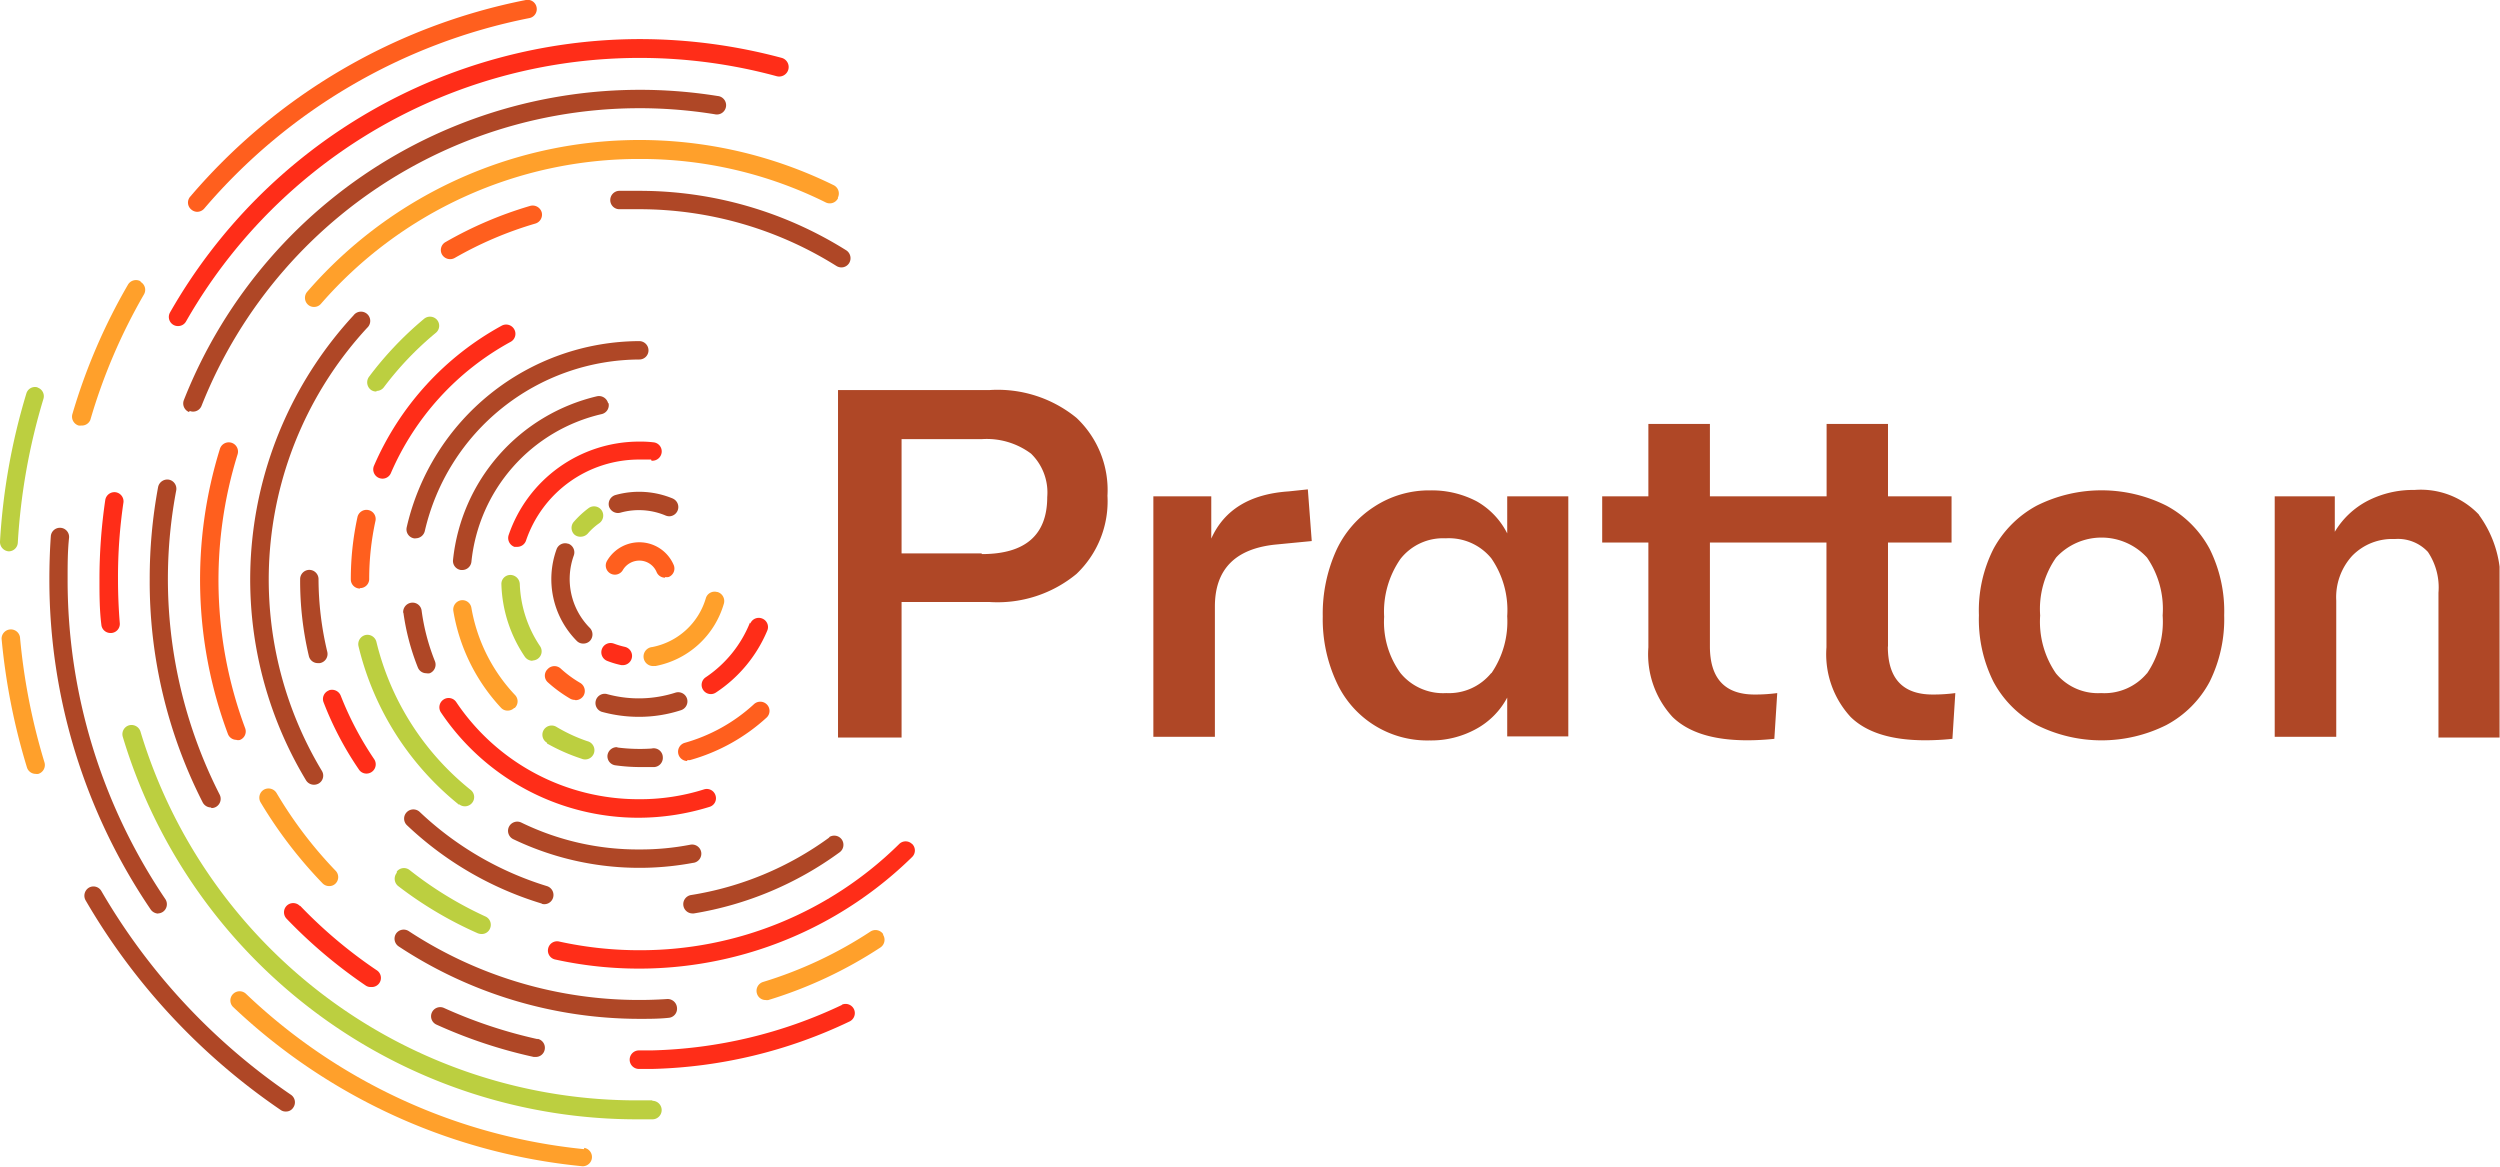 <svg id="Ebene_1" data-name="Ebene 1" xmlns="http://www.w3.org/2000/svg" xmlns:xlink="http://www.w3.org/1999/xlink" viewBox="0 0 172.67 80.59"><defs><style>.cls-1{fill:none;}.cls-2{clip-path:url(#clip-path);}.cls-3{fill:#ff5f1e;}.cls-4{fill:#ff2d18;}.cls-5{fill:#bccf40;}.cls-6{fill:#ffa02b;}.cls-7{fill:#af4726;}</style><clipPath id="clip-path"><rect class="cls-1" width="172.64" height="80.59"/></clipPath></defs><title>logo</title><g id="Logo"><g class="cls-2"><g id="Gruppe_12" data-name="Gruppe 12"><g id="Gruppe_1" data-name="Gruppe 1"><path id="Pfad_1" data-name="Pfad 1" class="cls-3" d="M45.94,39.9a.63.63,0,0,1-.59-.39,1.29,1.29,0,0,0-1.2-.79,1.33,1.33,0,0,0-1.13.65.63.63,0,1,1-1.1-.62,2.58,2.58,0,0,1,4.61.27.63.63,0,0,1-.34.83.53.53,0,0,1-.25,0"/></g><g id="Gruppe_2" data-name="Gruppe 2"><path id="Pfad_2" data-name="Pfad 2" class="cls-3" d="M39.7,48.34a.65.65,0,0,1-.31-.08,9.31,9.31,0,0,1-1.57-1.15.62.62,0,0,1,0-.89h0a.64.64,0,0,1,.9-.05h0a7.75,7.75,0,0,0,1.36,1,.65.65,0,0,1,.23.87h0a.65.65,0,0,1-.55.32"/></g><g id="Gruppe_3" data-name="Gruppe 3"><path id="Pfad_3" data-name="Pfad 3" class="cls-3" d="M47.45,52.56a.64.64,0,0,1-.17-1.25h0a11.77,11.77,0,0,0,4.78-2.66.64.64,0,0,1,.9,0,.63.63,0,0,1,0,.9,13,13,0,0,1-5.31,2.95l-.17,0"/></g><g id="Gruppe_4" data-name="Gruppe 4"><path id="Pfad_4" data-name="Pfad 4" class="cls-3" d="M24.86,40.65a.63.63,0,0,1-.63-.63h0a20.17,20.17,0,0,1,.46-4.31.64.64,0,0,1,.76-.48h0a.63.63,0,0,1,.48.76,18.77,18.77,0,0,0-.43,4,.63.63,0,0,1-.64.63h0"/></g><g id="Gruppe_5" data-name="Gruppe 5"><path id="Pfad_5" data-name="Pfad 5" class="cls-3" d="M31.09,17.9a.65.65,0,0,1-.56-.32.63.63,0,0,1,.24-.86h0a27,27,0,0,1,5.85-2.5.65.65,0,0,1,.79.43h0a.64.64,0,0,1-.43.79,25.69,25.69,0,0,0-5.58,2.38.65.65,0,0,1-.31.08"/></g><g id="Gruppe_6" data-name="Gruppe 6"><path id="Pfad_6" data-name="Pfad 6" class="cls-3" d="M16.34,51.1a.63.63,0,0,1-.6-.41A30.48,30.48,0,0,1,15.19,31a.64.64,0,0,1,.8-.42h0a.64.64,0,0,1,.42.8h0a29.29,29.29,0,0,0,.52,18.91.63.63,0,0,1-.37.82h0a.57.57,0,0,1-.22,0"/></g><g id="Gruppe_7" data-name="Gruppe 7"><path id="Pfad_7" data-name="Pfad 7" class="cls-4" d="M42.39,44.45a.64.64,0,0,0-.47,1.19,5.87,5.87,0,0,0,1,.3h.13a.64.64,0,0,0,.12-1.26h0a5.65,5.65,0,0,1-.8-.24M45,31.82a.65.65,0,0,0,.7-.57.63.63,0,0,0-.57-.7h0a7.56,7.56,0,0,0-1-.05,9.53,9.53,0,0,0-9,6.46.65.65,0,0,0,.4.81h0l.2,0a.64.64,0,0,0,.6-.43,8.25,8.25,0,0,1,7.81-5.6c.28,0,.56,0,.83,0m6.83,11.26a8.22,8.22,0,0,1-3.06,3.78.63.63,0,0,0-.17.88h0a.64.64,0,0,0,.53.28.63.63,0,0,0,.35-.11A9.52,9.52,0,0,0,53,43.54a.63.63,0,0,0-.36-.82h0a.63.63,0,0,0-.82.35M49,55.73a.62.62,0,0,0,.42-.79h0a.63.63,0,0,0-.79-.42h0a14.68,14.68,0,0,1-4.51.68,15.16,15.16,0,0,1-12.61-6.71.63.63,0,0,0-.88-.17h0a.64.64,0,0,0-.18.88h0a16.44,16.44,0,0,0,13.66,7.28A16.61,16.61,0,0,0,49,55.73M35.27,23.61a.63.63,0,0,0,.25-.86h0a.64.64,0,0,0-.86-.26,20.12,20.12,0,0,0-8.83,9.68.64.64,0,0,0,.34.84.7.7,0,0,0,.25.05.63.63,0,0,0,.58-.39,18.83,18.83,0,0,1,8.27-9.06M22.71,47.69a.63.63,0,0,0-.36.82h0a22.58,22.58,0,0,0,2.44,4.64.62.62,0,0,0,.53.28.64.64,0,0,0,.52-1h0a22.42,22.42,0,0,1-2.31-4.39.65.65,0,0,0-.82-.36M63,58.3a.63.63,0,0,0-.9,0,25.44,25.44,0,0,1-17.93,7.33,25.85,25.85,0,0,1-5.55-.6.63.63,0,0,0-.76.48h0a.63.63,0,0,0,.48.76A26.94,26.94,0,0,0,63,59.19a.63.63,0,0,0,0-.9m-42.3,4.27a.64.64,0,0,0-.9,0h0a.64.64,0,0,0,0,.9,34.27,34.27,0,0,0,5.46,4.61.58.58,0,0,0,.36.1A.63.63,0,0,0,26,67h0a32.32,32.32,0,0,1-5.26-4.43M58.17,69.4A32.36,32.36,0,0,1,45,72.55h-.87a.64.64,0,0,0,0,1.28h.91a33.44,33.44,0,0,0,13.64-3.28.64.64,0,0,0,.3-.85.64.64,0,0,0-.85-.3M53.63,5.26A.64.64,0,0,0,54,4h0a37.81,37.81,0,0,0-9.81-1.3A37.4,37.4,0,0,0,11.75,21.57a.63.63,0,0,0,.23.87h0a.61.61,0,0,0,.32.08.62.62,0,0,0,.55-.32A36.07,36.07,0,0,1,53.63,5.26M8,34a.64.64,0,0,0-.73.54,37.49,37.49,0,0,0-.4,5.5c0,1,0,2.08.13,3.1a.63.63,0,0,0,.63.58h.06A.63.63,0,0,0,8.27,43h0c-.08-1-.12-2-.12-3a35.17,35.17,0,0,1,.38-5.32A.64.64,0,0,0,8,34"/></g><g id="Gruppe_8" data-name="Gruppe 8"><path id="Pfad_8" data-name="Pfad 8" class="cls-3" d="M13.62,14.63a.64.64,0,0,1-.41-.16.62.62,0,0,1-.07-.89h0A40.86,40.86,0,0,1,36.32,0a.63.63,0,0,1,.74.5.63.63,0,0,1-.5.75A39.63,39.63,0,0,0,14.11,14.4a.65.65,0,0,1-.49.23"/></g><g id="Gruppe_9" data-name="Gruppe 9"><path id="Pfad_9" data-name="Pfad 9" class="cls-5" d="M40.11,37.07a.67.67,0,0,0,.48-.21,4.32,4.32,0,0,1,.81-.73.65.65,0,0,0,.15-.89.64.64,0,0,0-.89-.15,6.45,6.45,0,0,0-1,.92.64.64,0,0,0,0,.9h0a.62.62,0,0,0,.43.16m-3.32,8.55a.66.66,0,0,0,.36-.11.63.63,0,0,0,.17-.88h0a8.21,8.21,0,0,1-1.4-4.31.66.66,0,0,0-.66-.61.62.62,0,0,0-.61.65,9.42,9.42,0,0,0,1.62,5,.66.66,0,0,0,.53.28m1,5.71a13,13,0,0,0,2.38,1.05.64.64,0,1,0,.4-1.21,11.16,11.16,0,0,1-2.15-1,.64.64,0,0,0-.87.25h0a.64.64,0,0,0,.24.86h0m-6.07,4.25a.64.64,0,0,0,.9-.1.63.63,0,0,0-.1-.89h0A18.77,18.77,0,0,1,26,44.34a.64.64,0,0,0-.76-.48.65.65,0,0,0-.48.77,20.07,20.07,0,0,0,6.94,10.95M26,27a.63.63,0,0,0,.51-.25,22,22,0,0,1,3.59-3.76.63.63,0,0,0,.09-.89h0a.64.64,0,0,0-.9-.08h0a23.73,23.73,0,0,0-3.8,4,.65.65,0,0,0,.12.9.6.6,0,0,0,.39.12m1.4,33.25a.65.65,0,0,0,.09.9h0A26.62,26.62,0,0,0,33,64.46a.75.75,0,0,0,.26.05.61.61,0,0,0,.58-.37.63.63,0,0,0-.31-.84,25.73,25.73,0,0,1-5.23-3.2.63.63,0,0,0-.89.09h0M45.05,76h-.89A35.8,35.8,0,0,1,9.7,50.52a.65.65,0,0,0-.8-.42.64.64,0,0,0-.42.79A37.09,37.09,0,0,0,44.16,77.31h.9a.64.64,0,0,0,0-1.28M2.61,26.76a.62.62,0,0,0-.79.42h0A44,44,0,0,0,0,37.4a.65.65,0,0,0,.6.68h0a.63.63,0,0,0,.63-.6A42.94,42.94,0,0,1,3,27.55a.63.63,0,0,0-.43-.79h0"/></g><g id="Gruppe_10" data-name="Gruppe 10"><path id="Pfad_10" data-name="Pfad 10" class="cls-6" d="M49.53,40.89a.63.63,0,0,0-.78.43h0a4.82,4.82,0,0,1-3.7,3.37A.64.64,0,0,0,45.16,46h.12A6.11,6.11,0,0,0,50,41.68a.65.65,0,0,0-.44-.79h0m-14,8a.63.63,0,0,0,0-.9,11.65,11.65,0,0,1-3-6,.63.63,0,0,0-.72-.53h0a.65.65,0,0,0-.53.73h0a12.91,12.91,0,0,0,3.29,6.69.6.6,0,0,0,.47.2.63.63,0,0,0,.43-.17M57.87,13.65a.64.64,0,0,0-.29-.86h0a30.37,30.37,0,0,0-36.36,7.36.64.64,0,0,0,.06.9h0a.61.61,0,0,0,.41.15.62.62,0,0,0,.48-.22,29.1,29.1,0,0,1,22-10,28.7,28.7,0,0,1,12.86,3,.63.63,0,0,0,.85-.29M22.27,61a.63.63,0,0,0,.46.2.6.6,0,0,0,.44-.17.63.63,0,0,0,0-.9h0a29,29,0,0,1-4.07-5.36.65.65,0,0,0-.87-.23.64.64,0,0,0-.23.88A30.77,30.77,0,0,0,22.27,61M61,64.52a.64.64,0,0,0-.88-.18h0a28.68,28.68,0,0,1-7.41,3.48.64.64,0,0,0-.43.8h0a.62.62,0,0,0,.6.45.58.58,0,0,0,.19,0,30.07,30.07,0,0,0,7.74-3.63.64.64,0,0,0,.18-.88h0M9.71,19.43a.64.64,0,0,0-.87.23h0A40.54,40.54,0,0,0,5,28.6a.64.64,0,0,0,.43.79.55.55,0,0,0,.18,0A.63.63,0,0,0,6.24,29a39.23,39.23,0,0,1,3.7-8.66.63.63,0,0,0-.23-.87h0m30.63,59.9A39.55,39.55,0,0,1,17,68.65a.64.64,0,0,0-.9,0,.63.63,0,0,0,0,.9h0a40.82,40.82,0,0,0,24.12,11h.07a.64.64,0,0,0,.06-1.27h0M1.38,44a.64.64,0,0,0-1.27.12A44.27,44.27,0,0,0,1.86,53a.63.63,0,0,0,.6.45.58.58,0,0,0,.19,0,.64.64,0,0,0,.42-.8A42.93,42.93,0,0,1,1.38,44"/></g><g id="Gruppe_11" data-name="Gruppe 11"><path id="Pfad_11" data-name="Pfad 11" class="cls-7" d="M46.51,34.45a6.05,6.05,0,0,0-4-.26.65.65,0,0,0-.45.78h0a.65.65,0,0,0,.79.44,4.74,4.74,0,0,1,3.13.2.7.7,0,0,0,.25.05.64.64,0,0,0,.25-1.22m-7.23,3.12a.63.63,0,0,0-.81.38h0a6.06,6.06,0,0,0,1.4,6.33.61.61,0,0,0,.45.18.63.63,0,0,0,.45-.18.65.65,0,0,0,0-.9,4.79,4.79,0,0,1-1.11-5,.64.64,0,0,0-.38-.82h0m8.2,10.7a.64.64,0,0,0-.8-.41,8.3,8.3,0,0,1-4.76.09.64.64,0,0,0-.34,1.23,9.66,9.66,0,0,0,2.57.35,9.33,9.33,0,0,0,2.92-.46.64.64,0,0,0,.41-.8M42,27.85a.65.65,0,0,0-.77-.48h0a13,13,0,0,0-9.94,11.3.63.63,0,0,0,.56.7h.07a.64.64,0,0,0,.64-.57,11.69,11.69,0,0,1,9-10.2.63.63,0,0,0,.47-.76h0m.65,23.77a.65.65,0,0,0-.72.54h0a.63.63,0,0,0,.55.71h0a12.72,12.72,0,0,0,1.74.12c.32,0,.63,0,.94,0a.64.64,0,0,0,.59-.68h0A.63.63,0,0,0,45,51.7h0a12.23,12.23,0,0,1-2.42-.08m1.57-28.06A16.55,16.55,0,0,0,28.09,36.42a.63.63,0,0,0,.49.76.32.32,0,0,0,.14,0,.65.65,0,0,0,.62-.5A15.28,15.28,0,0,1,44.16,24.83a.63.63,0,0,0,.63-.63h0a.64.64,0,0,0-.63-.64h0M27.86,42.3a16.14,16.14,0,0,0,1,3.8.63.63,0,0,0,.59.4.59.59,0,0,0,.23,0,.64.64,0,0,0,.36-.83h0a14.57,14.57,0,0,1-.92-3.5.63.63,0,0,0-.72-.54.65.65,0,0,0-.55.72M47.92,59.59a.64.64,0,0,0,.51-.74h0a.64.64,0,0,0-.74-.51h0a18.09,18.09,0,0,1-3.52.33A18.38,18.38,0,0,1,36,56.81a.64.64,0,0,0-.85.3h0a.64.64,0,0,0,.3.85h0a20.15,20.15,0,0,0,12.45,1.63M22,40a.64.64,0,0,0-.64-.64h0a.64.64,0,0,0-.63.64h0a22.56,22.56,0,0,0,.6,5.3.63.63,0,0,0,.62.5l.14,0A.64.64,0,0,0,22.6,45,21.78,21.78,0,0,1,22,40m15.4,22.42a.63.63,0,0,0,.8-.42.64.64,0,0,0-.43-.8h0A22.28,22.28,0,0,1,29,56.09a.64.64,0,0,0-.9,0,.63.63,0,0,0,0,.9,23.37,23.37,0,0,0,9.36,5.43m19.85-4.6a22.06,22.06,0,0,1-9.59,4,.64.64,0,0,0,.1,1.27h.1A23.5,23.5,0,0,0,58,58.86a.64.64,0,0,0,.13-.89h0a.64.64,0,0,0-.89-.13h0M42.75,13.18a.64.64,0,0,0-.6.67.63.63,0,0,0,.66.6c.45,0,.9,0,1.35,0a25.62,25.62,0,0,1,13.61,3.92.67.67,0,0,0,.34.1.63.63,0,0,0,.54-.3.65.65,0,0,0-.2-.88,26.86,26.86,0,0,0-14.29-4.11c-.48,0-.95,0-1.41,0m-18.33,8.6A26.88,26.88,0,0,0,21.14,53.9a.64.64,0,0,0,.55.3.66.66,0,0,0,.33-.09.63.63,0,0,0,.21-.87,25.63,25.63,0,0,1,3.13-30.6.64.64,0,1,0-.94-.86M46.1,69a29,29,0,0,1-17.87-4.69.64.64,0,0,0-.88.18h0a.64.64,0,0,0,.19.88h0a30.23,30.23,0,0,0,16.63,5c.67,0,1.35,0,2-.07a.63.63,0,0,0,.59-.68A.65.65,0,0,0,46.1,69m-33-40.62a.59.59,0,0,0,.23.05.63.63,0,0,0,.59-.4A32.54,32.54,0,0,1,49.36,7.89a.64.64,0,1,0,.2-1.26h0a33.87,33.87,0,0,0-36.86,21,.64.64,0,0,0,.36.83m1.55,27.35a.59.59,0,0,0,.29-.07.64.64,0,0,0,.27-.86h0a32.82,32.82,0,0,1-3-21,.64.64,0,0,0-.5-.75.65.65,0,0,0-.75.51h0A34.56,34.56,0,0,0,10.34,40,33.53,33.53,0,0,0,14,55.42a.65.65,0,0,0,.57.35m22.56,16a32.88,32.88,0,0,1-6.46-2.15.63.63,0,0,0-.84.31h0a.63.63,0,0,0,.32.84h0a33.66,33.66,0,0,0,6.71,2.23H37a.62.62,0,0,0,.62-.5.63.63,0,0,0-.49-.75M10.89,63.09a.66.66,0,0,0,.36-.11.64.64,0,0,0,.17-.88A39.32,39.32,0,0,1,4.67,40c0-1,0-1.92.1-2.86a.63.63,0,0,0-1.26-.11v0c-.07,1-.1,2-.1,3a40.51,40.51,0,0,0,7,22.79.66.66,0,0,0,.53.28M7,61.54a.63.63,0,0,0-.86-.23h0a.65.65,0,0,0-.23.87h0A44.66,44.66,0,0,0,19.38,76.66a.57.57,0,0,0,.36.11.58.58,0,0,0,.52-.28.63.63,0,0,0-.17-.88A43.38,43.38,0,0,1,7,61.54m164.21-26a5.54,5.54,0,0,0-4.45-1.7,6.85,6.85,0,0,0-3.23.75,5.7,5.7,0,0,0-2.27,2.14V34.28h-4.15V50.89h4.25V41.48a4.24,4.24,0,0,1,1.1-3.09,3.86,3.86,0,0,1,2.94-1.16,2.82,2.82,0,0,1,2.29.89,4.4,4.4,0,0,1,.73,2.82v10h4.26V40.7a7.71,7.71,0,0,0-1.46-5.13m-21.6-.65a10,10,0,0,0-8.94,0,7.38,7.38,0,0,0-3,3,9.42,9.42,0,0,0-1,4.57,9.64,9.64,0,0,0,1,4.59,7.29,7.29,0,0,0,3,3,10,10,0,0,0,8.94,0,7.24,7.24,0,0,0,3-3,9.74,9.74,0,0,0,1-4.59,9.63,9.63,0,0,0-1-4.57,7.28,7.28,0,0,0-3-3m-1.34,11.59a3.83,3.83,0,0,1-3.16,1.36A3.76,3.76,0,0,1,142,46.51a6.29,6.29,0,0,1-1.09-4,6.21,6.21,0,0,1,1.1-4,4.26,4.26,0,0,1,6.28,0,6.27,6.27,0,0,1,1.08,4,6.35,6.35,0,0,1-1.08,4M89,33.94q-4,.27-5.34,3.26V34.28h-4V50.89h4.25v-9c0-2.56,1.4-4,4.21-4.28l2.48-.24-.27-3.57Zm-20.63-7H57.88v24h4.39V41.58h6.08a8.56,8.56,0,0,0,6-1.94,6.92,6.92,0,0,0,2.14-5.4,6.85,6.85,0,0,0-2.14-5.38,8.6,8.6,0,0,0-6-1.92M67.8,38.22H62.27V30.33h5.54a5.12,5.12,0,0,1,3.4,1,3.74,3.74,0,0,1,1.12,3c0,2.62-1.51,3.94-4.52,3.94m36.29-1.43A5.26,5.26,0,0,0,102,34.63a6.66,6.66,0,0,0-3.21-.76A6.91,6.91,0,0,0,94.91,35,7.14,7.14,0,0,0,92.3,38a10.61,10.61,0,0,0-.94,4.57,10.33,10.33,0,0,0,.94,4.52,6.88,6.88,0,0,0,6.44,4.05,6.44,6.44,0,0,0,3.21-.79,5.29,5.29,0,0,0,2.15-2.17v2.68h4.22V34.28H104.1ZM103,46.48a3.76,3.76,0,0,1-3.11,1.39,3.8,3.8,0,0,1-3.16-1.38A6,6,0,0,1,95.6,42.6a6.39,6.39,0,0,1,1.13-4,3.74,3.74,0,0,1,3.12-1.42A3.79,3.79,0,0,1,103,38.56a6.29,6.29,0,0,1,1.1,4,6.3,6.3,0,0,1-1.1,3.95m27.4-1.84V37.47h4.39V34.28H130.4v-5h-4.24v5H118.1v-5h-4.25v5h-3.19v3.19h3.19v7.24a6.39,6.39,0,0,0,1.67,4.81c1.11,1.08,2.83,1.61,5.16,1.61a18.23,18.23,0,0,0,1.87-.1l.2-3.16a11.67,11.67,0,0,1-1.56.1q-3.09,0-3.09-3.33V37.47h8.05v7.24a6.39,6.39,0,0,0,1.67,4.81c1.1,1.08,2.83,1.61,5.16,1.61a18.23,18.23,0,0,0,1.87-.1l.2-3.16a11.67,11.67,0,0,1-1.56.1q-3.11,0-3.1-3.33"/></g></g></g></g></svg>
